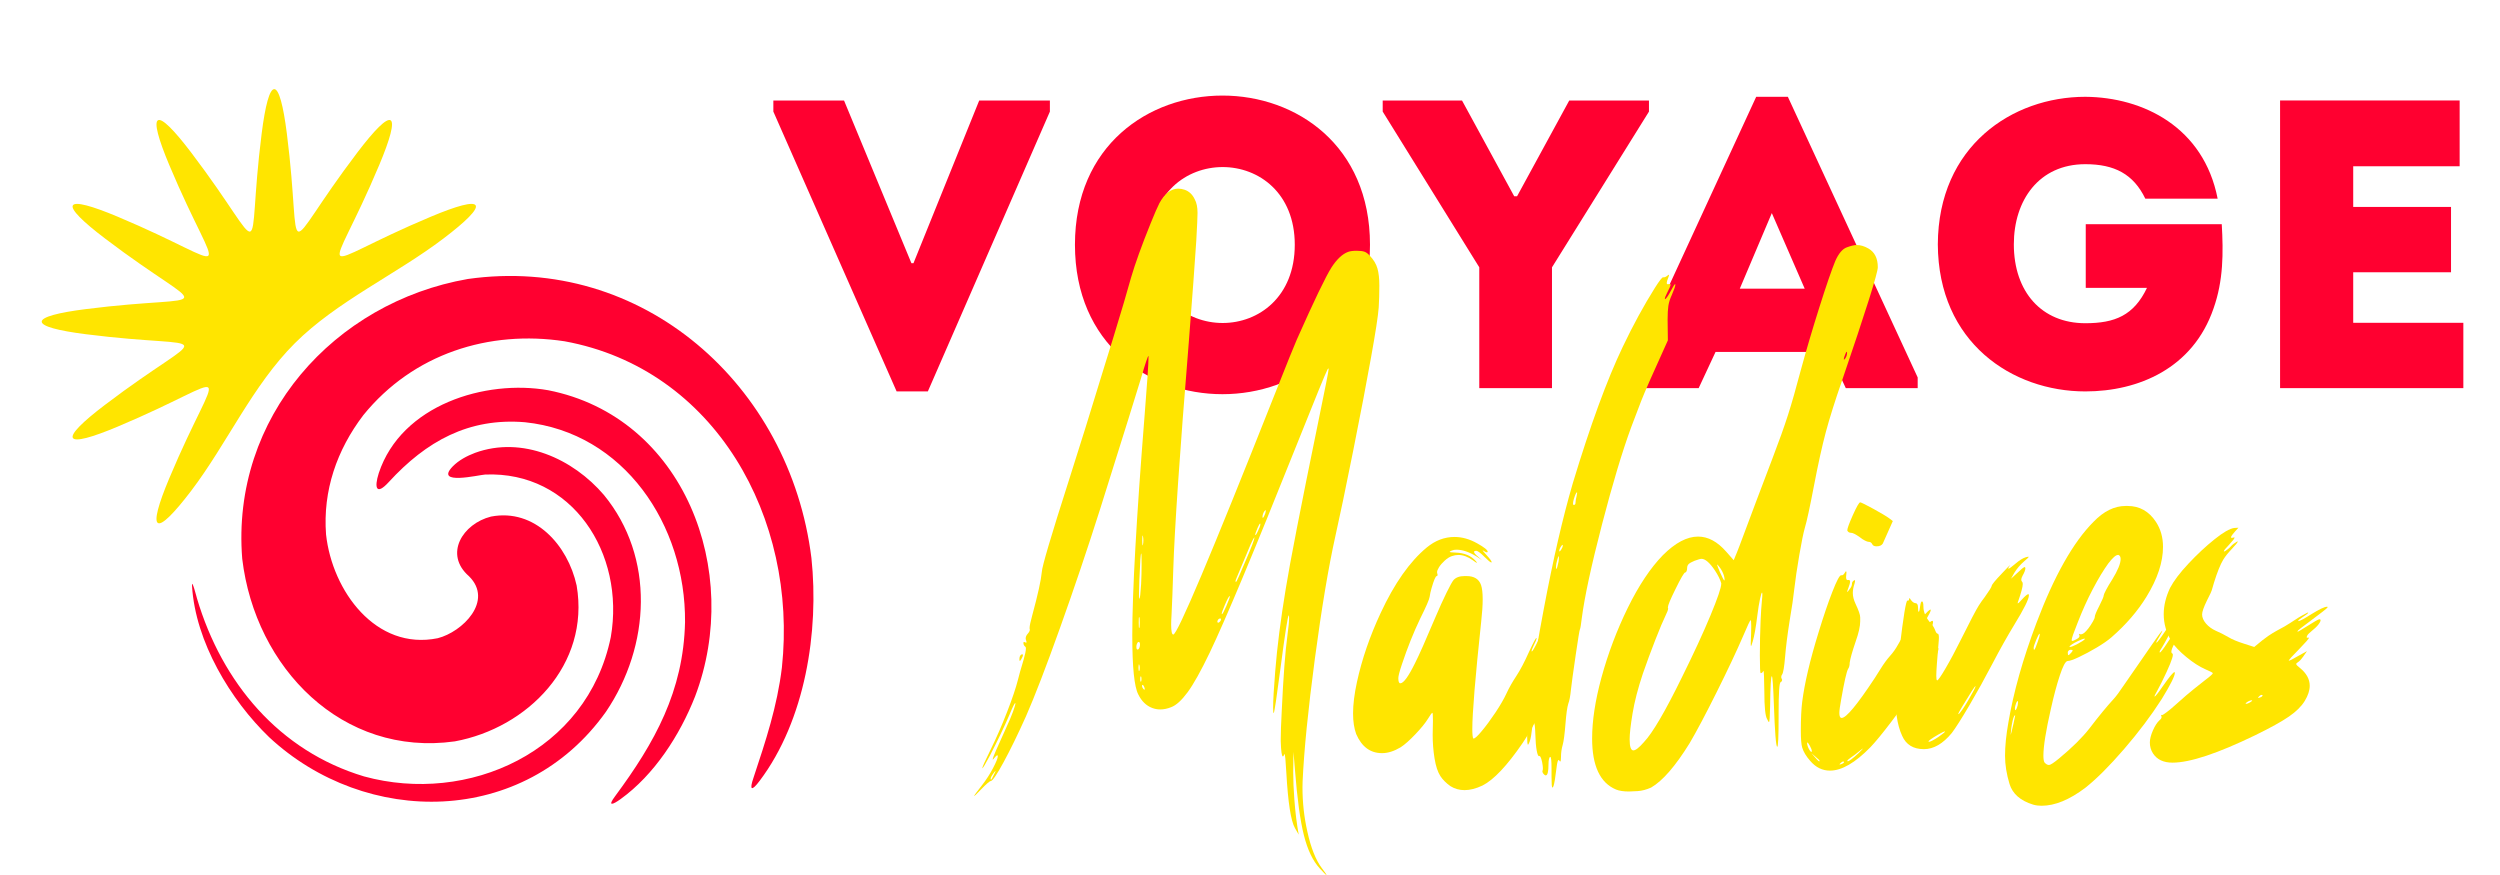 <?xml version="1.0" encoding="utf-8"?>
<!-- Generator: Adobe Illustrator 16.0.0, SVG Export Plug-In . SVG Version: 6.00 Build 0)  -->
<!DOCTYPE svg PUBLIC "-//W3C//DTD SVG 1.1//EN" "http://www.w3.org/Graphics/SVG/1.1/DTD/svg11.dtd">
<svg version="1.1" id="Calque_1" xmlns="http://www.w3.org/2000/svg" xmlns:xlink="http://www.w3.org/1999/xlink" x="0px" y="0px"
	 width="200px" height="70px" viewBox="0 0 200 70" enable-background="new 0 0 200 70" xml:space="preserve">
<g>
	<path fill="#FF0030" d="M72.913,21.056h0.165L78.337,8.04h5.654v0.888l-9.763,22.386H71.73L61.868,8.927V8.04h5.654L72.913,21.056z
		"/>
	<path fill="#FF0030" d="M85.996,19.578c0-15.91,23.603-15.91,23.603,0C109.599,35.521,85.996,35.521,85.996,19.578z
		 M103.582,19.578c0-8.284-11.538-8.284-11.538,0C92.044,27.927,103.582,27.927,103.582,19.578z"/>
	<path fill="#FF0030" d="M124.159,31.05h-5.817v-9.665l-7.726-12.458V8.04h6.345l4.174,7.66h0.231l4.174-7.66h6.377v0.888
		l-7.758,12.458V31.05z"/>
	<path fill="#FF0030" d="M146.316,28.157h-9.073l-1.349,2.893h-5.752v-0.855l10.354-22.452h2.532l10.387,22.452v0.855h-5.752
		L146.316,28.157z M141.746,17.046l-2.563,6.049h5.194L141.746,17.046z"/>
	<path fill="#FF0030" d="M166.826,7.744c4.636,0.033,9.469,2.433,10.586,8.152h-5.785c-0.954-1.972-2.467-2.761-4.801-2.761
		c-3.715,0-5.719,2.893-5.719,6.411c0,3.813,2.235,6.312,5.719,6.312c2.367,0,3.88-0.625,4.932-2.828h-4.898v-5.095h10.881
		c0.132,2.3,0.132,4.503-0.657,6.738c-1.644,4.799-6.016,6.641-10.257,6.641c-5.852,0-11.768-3.911-11.801-11.768
		C155.059,11.688,160.975,7.744,166.826,7.744z"/>
	<path fill="#FF0030" d="M196.772,13.299c-3.42,0-5.128,0-8.515,0v3.254h7.825c0,1.743,0,3.485,0,5.227h-7.825
		c0,1.348,0,2.662,0,4.043c3.387,0,5.357,0,8.811,0c0,1.71,0,3.485,0,5.227c-5.391,0-9.336,0-14.662,0c0-7.692,0-15.384,0-23.011
		c5.326,0,8.976,0,14.366,0C196.772,9.749,196.772,11.524,196.772,13.299z"/>
</g>
<path fill-rule="evenodd" clip-rule="evenodd" fill="#FFE500" d="M12.638,41.843c-0.326-0.188,0.03-1.499,0.898-3.566
	c4.096-9.762,5.62-8.236-4.141-4.139c-2.067,0.868-3.378,1.222-3.566,0.896c-0.188-0.324,0.775-1.284,2.561-2.639
	c8.428-6.406,8.985-4.322-1.516-5.657c-2.225-0.282-3.537-0.63-3.537-1.006s1.313-0.724,3.537-1.005
	c10.501-1.334,9.943,0.75,1.516-5.656c-1.786-1.357-2.748-2.315-2.561-2.64c0.188-0.326,1.499,0.03,3.566,0.897
	c9.763,4.097,8.235,5.621,4.141-4.14c-0.868-2.068-1.223-3.379-0.897-3.567c0.325-0.188,1.282,0.776,2.639,2.561
	c6.406,8.428,4.323,8.986,5.657-1.515c0.282-2.225,0.63-3.537,1.006-3.537s0.723,1.312,1.005,3.537
	c1.334,10.502-0.749,9.942,5.656,1.515c1.357-1.786,2.315-2.748,2.64-2.561c0.325,0.189-0.03,1.499-0.898,3.567
	c-4.098,9.764-5.621,8.237,4.141,4.141c2.069-0.868,3.38-1.224,3.568-0.898c0.188,0.325-0.776,1.283-2.562,2.64
	c-3.792,2.883-8.543,5.032-11.91,8.393c-3.38,3.373-5.409,8.014-8.302,11.821C13.92,41.068,12.963,42.029,12.638,41.843z"/>
<path fill-rule="evenodd" clip-rule="evenodd" fill="#FF0030" d="M55.605,55.719c3.822-10.05-0.892-22.366-11.754-24.501
	c-5.001-0.883-11.741,1.158-13.55,6.634c-0.379,1.196-0.193,1.803,0.803,0.71c2.999-3.266,6.395-5.158,10.894-4.783
	c7.911,0.824,12.869,8.205,12.805,15.991c-0.123,5.519-2.423,9.64-5.59,13.919c-0.649,0.865-0.187,0.685,0.423,0.247
	C52.348,61.984,54.391,58.807,55.605,55.719L55.605,55.719z M45.17,27.303c-6.033-0.919-12.113,0.984-16.108,5.914
	c-2.118,2.788-3.242,6.033-2.978,9.542c0.495,4.51,3.979,9.306,8.935,8.298c1.981-0.504,4.488-2.988,2.504-4.955
	c-2.034-1.771-0.504-4.207,1.757-4.776c3.506-0.675,6.146,2.29,6.852,5.517c1.083,6.343-3.93,11.395-9.747,12.467
	c-8.992,1.26-15.965-5.862-17.007-14.609c-0.908-11.331,7.37-20.512,18.043-22.381c13.952-1.985,25.777,8.447,27.493,22.325
	c0.62,5.843-0.487,12.974-4.139,17.816c-0.663,0.889-0.839,0.75-0.49-0.258c0.975-2.939,1.891-5.696,2.267-8.799
	C63.829,41.472,57.233,29.512,45.17,27.303L45.17,27.303z M38.003,36.228c3.772-1.375,7.837,0.466,10.313,3.373
	c4.085,4.975,3.736,12.063,0.156,17.346c-6.55,9.209-19.215,9.231-26.95,2.018c-3.073-2.965-5.883-7.601-6.16-12.075
	c-0.044-0.718,0.38,0.924,0.394,0.975c2.007,6.765,6.589,12.216,13.371,14.249c8.305,2.277,17.848-1.952,19.737-11.149
	c1.161-6.707-3.093-13.289-10.053-13.002c-0.492,0.028-4.083,0.897-2.597-0.646C36.71,36.813,37.356,36.473,38.003,36.228z"/>
<g>
	<path fill="#FFE500" d="M106.106,70c-0.027,0-0.201-0.175-0.521-0.521c-0.552-0.599-0.978-1.485-1.273-2.659
		c-0.297-1.173-0.534-2.915-0.715-5.228l-0.119-1.44l-0.021,1.631c0,0.639,0.03,1.362,0.091,2.169
		c0.074,1.006,0.189,1.946,0.35,2.82l-0.3-0.521c-0.327-0.572-0.557-2.046-0.69-4.418c-0.054-1.007-0.103-1.509-0.148-1.509
		l-0.012,0.009c-0.039,0.12-0.079,0.181-0.119,0.181c-0.087,0-0.144-0.404-0.17-1.211v-0.149c0-0.493,0.026-1.25,0.08-2.271
		c0.127-2.739,0.28-4.769,0.46-6.088c0.086-0.62,0.129-1.075,0.129-1.369c0-0.127-0.01-0.191-0.028-0.191
		c-0.074,0-0.298,1.435-0.671,4.3c-0.293,2.239-0.47,3.413-0.53,3.519c-0.033,0-0.05-0.139-0.05-0.419c0-0.6,0.058-1.583,0.17-2.949
		c0.153-1.927,0.434-4.12,0.84-6.579c0.334-2.079,1.197-6.512,2.59-13.296l0.641-3.16c0.119-0.6,0.186-0.966,0.198-1.1
		c0-0.053-0.002-0.079-0.009-0.079c-0.02,0-0.048,0.029-0.08,0.09c-0.127,0.22-0.99,2.332-2.59,6.338
		c-3.279,8.211-5.555,13.646-6.828,16.307c-0.707,1.473-1.298,2.532-1.776,3.179c-0.476,0.646-0.914,1.042-1.314,1.189
		c-0.3,0.12-0.589,0.181-0.869,0.181c-0.22,0-0.437-0.04-0.65-0.12c-0.473-0.18-0.843-0.541-1.109-1.08
		c-0.32-0.606-0.48-2.18-0.48-4.72c0-3.498,0.33-9.383,0.99-17.655c0.207-2.58,0.31-4.122,0.31-4.629v-0.08
		c-0.054,0-0.253,0.594-0.6,1.78c-0.273,0.913-1.362,4.402-3.27,10.467c-1.032,3.246-2.104,6.42-3.214,9.521
		c-1.109,3.104-2.017,5.462-2.724,7.074c-0.653,1.453-1.25,2.677-1.79,3.668c-0.54,0.993-0.88,1.493-1.02,1.501
		c-0.086,0-0.353,0.229-0.8,0.69c-0.32,0.339-0.497,0.509-0.53,0.509v-0.01c0-0.04,0.21-0.327,0.63-0.86
		c0.333-0.426,0.626-0.881,0.88-1.364c0.252-0.482,0.379-0.798,0.379-0.944c0-0.054-0.013-0.08-0.04-0.08
		c-0.046,0-0.13,0.076-0.25,0.229c-0.054,0.073-0.087,0.11-0.1,0.11c-0.014,0-0.021-0.01-0.021-0.029c0-0.101,0.363-0.944,1.09-2.53
		c0.233-0.5,0.413-0.925,0.54-1.274c0.126-0.351,0.19-0.565,0.19-0.645l-0.01-0.04c-0.053,0-0.207,0.306-0.459,0.919
		c-0.433,1.007-0.96,2.106-1.58,3.3c-0.354,0.667-0.553,0.999-0.601,0.999v-0.01c0-0.086,0.227-0.59,0.68-1.509
		c0.454-0.921,0.889-1.917,1.305-2.989c0.417-1.074,0.705-1.927,0.865-2.56c0.086-0.36,0.233-0.88,0.44-1.561
		c0.133-0.46,0.2-0.775,0.2-0.95c0-0.066-0.01-0.109-0.03-0.129c-0.114-0.086-0.169-0.189-0.169-0.311
		c0-0.06,0.016-0.089,0.05-0.089c0.02,0,0.046,0.01,0.08,0.029c0.034,0.021,0.061,0.03,0.081,0.03c0.026,0,0.04-0.017,0.04-0.05
		c0-0.027-0.012-0.07-0.035-0.13c-0.024-0.06-0.035-0.113-0.035-0.16c0-0.127,0.055-0.252,0.166-0.376
		c0.11-0.123,0.165-0.231,0.165-0.324c0-0.02-0.004-0.036-0.01-0.051c-0.006-0.012-0.01-0.035-0.01-0.068
		c0-0.175,0.073-0.523,0.22-1.05c0.447-1.646,0.7-2.797,0.76-3.449c0.013-0.421,0.736-2.867,2.169-7.339
		c0.8-2.52,1.247-3.936,1.34-4.249l1.509-4.899c0.434-1.373,0.946-3.052,1.54-5.038l0.58-2.02c0.327-1.12,0.85-2.569,1.57-4.349
		c0.307-0.759,0.54-1.296,0.7-1.61c0.426-0.773,0.93-1.159,1.51-1.159c0.167,0,0.337,0.03,0.51,0.089
		c0.359,0.127,0.629,0.384,0.809,0.77c0.147,0.267,0.22,0.627,0.22,1.08c0,0.321-0.034,1.063-0.1,2.229
		c-0.113,1.753-0.313,4.466-0.6,8.138c-0.726,8.898-1.14,14.943-1.24,18.136c-0.047,1.526-0.093,2.749-0.14,3.67
		c-0.02,0.294-0.03,0.542-0.03,0.748c0,0.541,0.057,0.812,0.17,0.812c0.333,0,3.006-6.326,8.018-18.976
		c1.079-2.719,1.699-4.255,1.859-4.609c1.394-3.139,2.323-5.072,2.789-5.799c0.427-0.652,0.866-1.063,1.32-1.229
		c0.166-0.06,0.389-0.09,0.669-0.09s0.492,0.025,0.636,0.076c0.144,0.05,0.285,0.155,0.424,0.314c0.308,0.32,0.513,0.66,0.616,1.02
		c0.104,0.359,0.154,0.82,0.154,1.379c0,0.64-0.018,1.224-0.051,1.75c-0.046,0.647-0.251,1.986-0.618,4.019
		c-0.334,1.887-0.808,4.36-1.42,7.423c-0.613,3.063-1.09,5.349-1.43,6.854c-0.554,2.494-1.1,5.764-1.641,9.813
		c-0.538,4.049-0.866,7.315-0.979,9.803l-0.01,0.489c0,1.199,0.13,2.373,0.388,3.52c0.287,1.306,0.674,2.283,1.161,2.929
		c0.247,0.328,0.37,0.507,0.37,0.54L106.106,70z M79.283,62.371c0.033,0,0.113-0.14,0.24-0.42c0.079-0.147,0.12-0.233,0.12-0.26
		l-0.01-0.011c-0.014,0-0.066,0.063-0.16,0.189c-0.147,0.194-0.22,0.335-0.22,0.422C79.252,62.345,79.262,62.371,79.283,62.371z
		 M81.592,52.873c-0.026,0-0.04-0.043-0.04-0.129c0-0.094,0.013-0.174,0.04-0.239c0.046-0.108,0.113-0.161,0.2-0.161
		c0.026,0,0.041,0.02,0.041,0.061c0,0.072-0.044,0.183-0.13,0.33C81.648,52.828,81.612,52.873,81.592,52.873z M91.01,51.964
		c0.06,0,0.109-0.057,0.15-0.17c0.026-0.073,0.041-0.149,0.041-0.229c0-0.14-0.037-0.21-0.111-0.21c-0.053,0-0.1,0.053-0.14,0.159
		c-0.026,0.073-0.04,0.149-0.04,0.23C90.91,51.891,90.943,51.964,91.01,51.964z M91.119,53.674c0.041,0,0.061-0.076,0.061-0.231
		c0-0.086-0.01-0.166-0.03-0.238c-0.013-0.041-0.023-0.061-0.03-0.061c-0.02,0-0.033,0.079-0.04,0.24
		C91.08,53.576,91.093,53.674,91.119,53.674z M91.129,50.244c0.034,0,0.05-0.136,0.05-0.41c0-0.313-0.017-0.47-0.05-0.47
		c-0.02,0-0.03,0.14-0.03,0.42C91.1,50.091,91.11,50.244,91.129,50.244z M91.149,47.894c0.047,0,0.094-0.386,0.14-1.157
		c0.026-0.534,0.04-1.062,0.04-1.581c0-0.586-0.01-0.88-0.03-0.88c-0.047,0-0.097,0.711-0.15,2.129
		c-0.02,0.501-0.03,0.875-0.03,1.121C91.119,47.772,91.129,47.894,91.149,47.894z M91.26,54.532c0.04,0,0.06-0.068,0.06-0.21
		c0-0.139-0.02-0.21-0.06-0.21c-0.027,0-0.04,0.071-0.04,0.21C91.22,54.464,91.232,54.532,91.26,54.532z M91.56,55.174
		c0.013-0.007,0.02-0.024,0.02-0.051c0-0.033-0.013-0.084-0.04-0.155c-0.027-0.07-0.051-0.116-0.075-0.14
		c-0.023-0.024-0.045-0.035-0.064-0.035c-0.027,0-0.041,0.027-0.041,0.08c0,0.048,0.017,0.101,0.05,0.159
		c0.06,0.094,0.106,0.142,0.14,0.142H91.56z M91.419,43.637c0.007,0,0.014-0.028,0.02-0.081c0.02-0.094,0.03-0.199,0.03-0.32
		c0-0.119-0.01-0.226-0.03-0.319c-0.006-0.054-0.013-0.08-0.02-0.08c-0.026,0-0.04,0.134-0.04,0.399
		C91.379,43.503,91.393,43.637,91.419,43.637z M97.458,49.814c0.02,0,0.046-0.011,0.08-0.035c0.033-0.023,0.065-0.057,0.095-0.1
		c0.031-0.043,0.045-0.085,0.045-0.126c0-0.053-0.023-0.079-0.069-0.079c-0.021,0-0.049,0.01-0.085,0.029
		c-0.037,0.021-0.068,0.054-0.095,0.101s-0.041,0.09-0.041,0.129C97.388,49.788,97.412,49.814,97.458,49.814z M97.749,49.135
		c0.053,0,0.172-0.219,0.36-0.656c0.186-0.435,0.28-0.694,0.28-0.774c0-0.013-0.004-0.02-0.011-0.02c-0.06,0-0.189,0.237-0.39,0.71
		c-0.167,0.387-0.25,0.624-0.25,0.71C97.738,49.125,97.742,49.135,97.749,49.135z M98.888,46.546c0.04,0,0.302-0.584,0.789-1.75
		c0.454-1.054,0.68-1.649,0.68-1.791v-0.01c-0.054,0-0.227,0.354-0.52,1.061l-0.9,2.149c-0.066,0.153-0.1,0.253-0.1,0.3
		C98.838,46.531,98.854,46.546,98.888,46.546z M100.438,42.806c0.032,0,0.096-0.1,0.189-0.3c0.133-0.272,0.201-0.463,0.201-0.57
		c0-0.033-0.007-0.05-0.021-0.05c-0.033,0-0.097,0.107-0.19,0.32c-0.133,0.313-0.2,0.507-0.2,0.579
		C100.417,42.8,100.424,42.806,100.438,42.806z M101.027,41.426c0.026,0,0.061-0.043,0.1-0.13c0.08-0.146,0.127-0.293,0.141-0.44
		c0-0.025-0.007-0.039-0.021-0.039c-0.026,0-0.063,0.035-0.11,0.104c-0.047,0.07-0.082,0.146-0.104,0.226
		c-0.023,0.079-0.035,0.153-0.035,0.221C101.004,41.406,101.014,41.426,101.027,41.426z"/>
	<path fill="#FFE500" d="M117.163,63.21c-0.413,0-0.789-0.105-1.129-0.318c-0.347-0.247-0.614-0.514-0.801-0.8
		c-0.213-0.327-0.369-0.801-0.47-1.42c-0.1-0.619-0.149-1.246-0.149-1.88l0.021-1.131c0-0.411-0.015-0.624-0.041-0.639
		c-0.047,0-0.162,0.156-0.35,0.47c-0.22,0.354-0.559,0.77-1.016,1.25c-0.456,0.479-0.847,0.827-1.175,1.04
		c-0.525,0.313-1.022,0.47-1.488,0.47c-0.94,0-1.63-0.51-2.07-1.529c-0.166-0.454-0.25-1.004-0.25-1.65
		c0-0.72,0.104-1.557,0.311-2.509c0.394-1.814,1.025-3.656,1.899-5.529c1.1-2.365,2.329-4.113,3.689-5.239
		c0.68-0.56,1.419-0.839,2.22-0.839c0.6,0,1.202,0.17,1.808,0.509c0.562,0.313,0.842,0.538,0.842,0.671
		c0,0.032-0.021,0.049-0.062,0.049c-0.06,0-0.153-0.043-0.279-0.129l-0.049-0.029l-0.011,0.01c0,0.02,0.1,0.139,0.3,0.359
		c0.28,0.306,0.419,0.497,0.419,0.57c0,0.021-0.01,0.029-0.029,0.029c-0.066,0-0.244-0.143-0.53-0.431
		c-0.333-0.332-0.555-0.499-0.67-0.499c-0.119,0-0.18,0.031-0.18,0.09c0,0.074,0.104,0.197,0.31,0.371l0.33,0.289l-0.429-0.289
		c-0.588-0.367-1.127-0.551-1.619-0.551c-0.141,0-0.267,0.022-0.376,0.07c-0.11,0.047-0.165,0.079-0.165,0.1
		c0,0.033,0.156,0.053,0.47,0.061c0.713,0.026,1.253,0.253,1.619,0.68c0.062,0.066,0.091,0.109,0.091,0.129l-0.01,0.011
		c-0.027,0-0.13-0.066-0.311-0.2c-0.4-0.286-0.787-0.43-1.16-0.43c-0.173,0-0.351,0.031-0.534,0.096
		c-0.183,0.063-0.372,0.183-0.564,0.359c-0.193,0.176-0.344,0.35-0.451,0.52c-0.105,0.169-0.159,0.305-0.159,0.405l0.01,0.081
		c0.021,0.053,0.03,0.096,0.03,0.129c0,0.066-0.022,0.101-0.07,0.101c-0.086,0-0.223,0.318-0.409,0.959
		c-0.073,0.253-0.126,0.487-0.155,0.7c-0.03,0.213-0.282,0.793-0.755,1.739c-0.534,1.114-1.02,2.33-1.46,3.649
		c-0.193,0.574-0.29,0.945-0.29,1.119c0,0.273,0.054,0.41,0.161,0.41c0.252,0,0.643-0.533,1.17-1.601
		c0.318-0.625,0.863-1.85,1.629-3.668c0.32-0.754,0.618-1.411,0.895-1.975s0.465-0.901,0.564-1.016
		c0.193-0.213,0.483-0.318,0.87-0.318h0.17c0.606,0,0.992,0.238,1.16,0.719c0.086,0.255,0.13,0.633,0.13,1.14
		c0,0.48-0.04,1.076-0.12,1.789c-0.474,4.453-0.71,7.318-0.71,8.598c0,0.428,0.027,0.678,0.08,0.751h0.02
		c0.106,0,0.324-0.196,0.65-0.59c0.347-0.413,0.713-0.909,1.1-1.489c0.386-0.58,0.688-1.101,0.899-1.561
		c0.193-0.42,0.45-0.873,0.77-1.358c0.321-0.486,0.656-1.127,1.011-1.921c0.346-0.753,0.545-1.129,0.6-1.129l0.01,0.03
		c0,0.086-0.061,0.242-0.18,0.47c-0.147,0.306-0.22,0.49-0.22,0.55c0,0.019,0.007,0.029,0.02,0.029c0.053,0,0.203-0.249,0.45-0.749
		c0.119-0.247,0.226-0.497,0.319-0.751c0.261-0.639,0.471-1.071,0.63-1.299c0.066-0.094,0.109-0.139,0.131-0.139
		c0.02,0,0.029,0.015,0.029,0.048c0,0.12-0.17,0.685-0.51,1.69c-0.333,0.986-0.554,1.596-0.66,1.83
		c-0.053,0.086-0.08,0.16-0.08,0.22c0,0.019,0.01,0.03,0.029,0.03c0.055,0,0.278-0.421,0.67-1.26c0.328-0.707,0.533-1.06,0.622-1.06
		c0.053,0,0.078,0.076,0.078,0.229c0,0.254-0.078,0.599-0.239,1.039c-0.147,0.406-0.22,0.667-0.22,0.78c0,0.054,0.02,0.08,0.06,0.08
		c0.013,0,0.033-0.005,0.061-0.016c0.026-0.01,0.051-0.016,0.069-0.016c0.047,0,0.069,0.034,0.069,0.101
		c0,0.141-0.112,0.557-0.339,1.25c-0.353,1.065-0.63,1.789-0.831,2.17c-0.086,0.173-0.129,0.293-0.129,0.359
		c0,0.021,0.006,0.03,0.02,0.03l0.031-0.01c0.045-0.033,0.125-0.136,0.234-0.311c0.11-0.172,0.225-0.376,0.345-0.609
		c0.121-0.232,0.249-0.469,0.386-0.704c0.136-0.237,0.25-0.424,0.344-0.561c0.095-0.137,0.19-0.275,0.29-0.414l-0.09,0.43
		c-0.061,0.278-0.232,0.726-0.52,1.34c-0.287,0.612-0.613,1.255-0.979,1.923c-0.366,0.67-0.704,1.231-1.011,1.686
		c-1.238,1.807-2.306,2.936-3.199,3.389C118.083,63.088,117.604,63.21,117.163,63.21z"/>
	<path fill="#FFE500" d="M124.191,63.001c-0.047,0-0.069-0.3-0.069-0.898v-0.651c0-0.6-0.033-0.9-0.101-0.9
		c-0.04,0-0.074,0.056-0.1,0.166c-0.027,0.11-0.041,0.245-0.041,0.405c0,0.605-0.072,0.909-0.22,0.909
		c-0.039,0-0.086-0.026-0.14-0.08c-0.053-0.054-0.089-0.102-0.105-0.145s-0.025-0.075-0.025-0.096c0-0.02,0.004-0.036,0.012-0.051
		c0.02-0.038,0.029-0.105,0.029-0.199c0-0.106-0.02-0.27-0.061-0.489c-0.073-0.326-0.144-0.49-0.21-0.49l-0.039,0.01
		c-0.066,0-0.127-0.143-0.181-0.429c-0.061-0.32-0.098-0.771-0.114-1.351c-0.018-0.58-0.056-0.876-0.115-0.89
		c-0.061,0-0.12,0.24-0.18,0.719c-0.048,0.447-0.127,0.771-0.24,0.971c-0.021,0.041-0.038,0.061-0.05,0.061
		c-0.047,0-0.069-0.228-0.069-0.68c0-2.113,0.442-5.503,1.33-10.168c0.745-3.966,1.519-7.314,2.317-10.048
		c1.406-4.652,2.743-8.301,4.009-10.947c0.82-1.719,1.674-3.286,2.562-4.699c0.358-0.566,0.578-0.85,0.659-0.85l0.06,0.01
		c0.061,0,0.144-0.036,0.249-0.11c0.074-0.067,0.121-0.101,0.142-0.101c0.013,0,0.019,0.011,0.019,0.031
		c0,0.033-0.016,0.094-0.049,0.18c-0.088,0.214-0.131,0.36-0.131,0.44c0,0.073,0.03,0.11,0.09,0.11c0.021,0,0.043-0.003,0.071-0.01
		c0.025-0.007,0.053-0.01,0.079-0.01c0.047,0,0.069,0.02,0.069,0.06c0,0.074-0.093,0.29-0.279,0.65c-0.12,0.233-0.18,0.39-0.18,0.47
		c0,0.019,0.002,0.029,0.01,0.029c0.073,0,0.233-0.227,0.48-0.68c0.18-0.346,0.289-0.519,0.329-0.519c0.015,0,0.02,0.016,0.02,0.05
		c0,0.107-0.093,0.376-0.28,0.809c-0.146,0.313-0.238,0.607-0.278,0.88c-0.041,0.274-0.061,0.64-0.061,1.1l0.02,1.66
		c-1.146,2.519-1.855,4.132-2.13,4.838l-0.789,2.07c-0.72,1.953-1.505,4.563-2.354,7.833c-0.849,3.269-1.389,5.767-1.614,7.492
		c-0.061,0.513-0.107,0.806-0.146,0.875c-0.037,0.07-0.147,0.745-0.334,2.024c-0.214,1.46-0.344,2.406-0.39,2.839
		c-0.048,0.494-0.117,0.861-0.21,1.101c-0.089,0.287-0.161,0.811-0.221,1.57c-0.067,0.846-0.141,1.413-0.22,1.699
		c-0.094,0.326-0.141,0.652-0.141,0.979c0,0.248-0.02,0.371-0.06,0.371c-0.02,0-0.042-0.02-0.066-0.061
		c-0.022-0.04-0.044-0.061-0.063-0.061c-0.061,0-0.114,0.188-0.16,0.561c-0.053,0.44-0.101,0.778-0.139,1.016
		c-0.041,0.235-0.076,0.399-0.105,0.49C124.257,62.956,124.226,63.001,124.191,63.001z M124.501,45.515
		c0.048,0,0.106-0.189,0.181-0.569c0.02-0.12,0.029-0.22,0.029-0.3c0-0.101-0.007-0.149-0.02-0.149c-0.02,0-0.051,0.073-0.09,0.22
		c-0.08,0.253-0.12,0.471-0.12,0.65C124.481,45.466,124.488,45.515,124.501,45.515z M124.761,44.115c0.021,0,0.061-0.039,0.12-0.119
		c0.093-0.14,0.141-0.261,0.141-0.359c0-0.034-0.007-0.051-0.02-0.051c-0.021,0-0.062,0.044-0.121,0.13
		c-0.094,0.141-0.14,0.26-0.14,0.36C124.741,44.103,124.749,44.115,124.761,44.115z M125.901,40.396c0.094,0,0.14-0.061,0.14-0.18
		c0-0.121,0.03-0.3,0.091-0.541c0.025-0.119,0.04-0.2,0.04-0.239c0-0.033-0.005-0.049-0.011-0.049c-0.061,0-0.146,0.185-0.26,0.559
		c-0.04,0.146-0.06,0.261-0.06,0.34C125.842,40.36,125.861,40.396,125.901,40.396z"/>
	<path fill="#FFE500" d="M130.319,63.32c-0.434,0-0.78-0.053-1.038-0.158c-1.274-0.533-1.911-1.894-1.911-4.08
		c0-1.421,0.247-3.039,0.741-4.859c0.533-1.945,1.237-3.812,2.113-5.598c0.878-1.787,1.812-3.19,2.805-4.209
		c0.994-0.994,1.932-1.489,2.819-1.489c0.794,0,1.542,0.401,2.25,1.209l0.599,0.68c0.187-0.44,0.342-0.819,0.461-1.141
		c0.966-2.592,1.84-4.908,2.619-6.948c0.54-1.412,0.958-2.58,1.254-3.503c0.298-0.924,0.655-2.178,1.075-3.764
		c0.413-1.513,0.896-3.145,1.449-4.894c0.554-1.749,0.977-2.981,1.271-3.694c0.266-0.594,0.569-0.953,0.91-1.08
		c0.339-0.126,0.605-0.19,0.8-0.19c0.306,0,0.619,0.093,0.939,0.28c0.499,0.287,0.749,0.786,0.749,1.499
		c0,0.46-0.953,3.479-2.858,9.059c-0.566,1.626-0.999,3.003-1.301,4.128c-0.3,1.126-0.616,2.559-0.949,4.298
		c-0.333,1.74-0.574,2.85-0.721,3.33c-0.119,0.414-0.269,1.144-0.448,2.189c-0.181,1.047-0.317,1.973-0.41,2.779
		c-0.06,0.586-0.184,1.427-0.37,2.52c-0.175,1.105-0.294,2.061-0.36,2.864s-0.146,1.274-0.239,1.415
		c-0.047,0.053-0.07,0.12-0.07,0.199c0,0.047,0.011,0.09,0.034,0.131c0.024,0.038,0.036,0.072,0.036,0.1
		c0,0.072-0.037,0.133-0.11,0.18c-0.113,0-0.17,0.847-0.17,2.54v0.29c0,1.56-0.037,2.339-0.109,2.339
		c-0.101,0-0.19-1.146-0.271-3.439c-0.053-1.473-0.108-2.209-0.161-2.209c-0.072,0-0.119,0.81-0.139,2.43
		c-0.014,0.827-0.043,1.238-0.091,1.238c-0.026,0-0.074-0.072-0.14-0.22c-0.154-0.232-0.23-0.976-0.23-2.229
		c-0.013-1.092-0.036-1.639-0.07-1.639h-0.01c-0.059,0.12-0.129,0.18-0.21,0.18c-0.046,0-0.069-0.47-0.069-1.41
		c0-0.919,0.021-1.853,0.06-2.8c0.027-0.625,0.061-1.143,0.101-1.55c0.027-0.245,0.04-0.425,0.04-0.539
		c0-0.101-0.011-0.149-0.03-0.149c-0.033,0.006-0.086,0.179-0.159,0.515s-0.145,0.771-0.211,1.304
		c-0.12,0.967-0.243,1.66-0.369,2.08c-0.074,0.254-0.12,0.38-0.141,0.38c-0.013,0-0.02-0.066-0.02-0.2
		c0-0.16,0.01-0.419,0.029-0.779l0.011-0.601c0-0.326-0.017-0.489-0.05-0.489c-0.041,0-0.243,0.43-0.609,1.29
		c-0.514,1.192-1.216,2.681-2.105,4.464s-1.611,3.145-2.164,4.084c-1.133,1.832-2.159,3.017-3.08,3.549
		c-0.366,0.166-0.725,0.262-1.079,0.285C130.656,63.31,130.427,63.32,130.319,63.32z M130.67,60.032c0.18,0,0.462-0.223,0.85-0.67
		c0.68-0.713,1.687-2.43,3.019-5.149c0.954-1.926,1.719-3.582,2.295-4.969c0.576-1.386,0.865-2.232,0.865-2.539v-0.05
		c-0.087-0.3-0.255-0.637-0.5-1.011c-0.42-0.625-0.78-0.938-1.079-0.938c-0.088,0-0.273,0.053-0.561,0.159
		c-0.227,0.094-0.381,0.18-0.465,0.26c-0.083,0.081-0.125,0.19-0.125,0.329c0,0.094-0.015,0.175-0.045,0.241
		c-0.03,0.067-0.065,0.101-0.105,0.101c-0.087,0-0.353,0.455-0.8,1.369c-0.393,0.793-0.59,1.27-0.59,1.43
		c0,0.02,0.004,0.033,0.011,0.04c0.006,0.006,0.01,0.022,0.01,0.05c0,0.1-0.067,0.283-0.2,0.549
		c-0.193,0.395-0.467,1.042-0.82,1.945c-0.352,0.903-0.687,1.804-0.999,2.704c-0.394,1.181-0.669,2.242-0.825,3.185
		c-0.157,0.944-0.234,1.635-0.234,2.074C130.37,59.734,130.47,60.032,130.67,60.032z M137.947,46.435
		c0.014,0,0.021-0.017,0.021-0.05c0-0.193-0.063-0.417-0.189-0.67c-0.066-0.134-0.141-0.249-0.221-0.349
		c-0.1-0.134-0.159-0.201-0.179-0.201c-0.008,0-0.012,0.004-0.012,0.011c0.008,0.054,0.081,0.245,0.221,0.58
		C137.788,46.208,137.908,46.435,137.947,46.435z M147.524,28.769c0.021,0,0.056-0.034,0.101-0.1c0.047-0.066,0.082-0.14,0.105-0.22
		c0.022-0.081,0.035-0.154,0.035-0.22c0-0.06-0.01-0.089-0.029-0.089c-0.021,0-0.055,0.056-0.102,0.169
		c-0.086,0.207-0.129,0.347-0.129,0.42C147.506,28.756,147.512,28.769,147.524,28.769z"/>
	<path fill="#FFE500" d="M146.396,61.65c-0.606,0-1.134-0.258-1.579-0.779c-0.328-0.373-0.541-0.729-0.642-1.069
		c-0.071-0.232-0.109-0.687-0.109-1.36c0-0.952,0.038-1.715,0.109-2.289c0.188-1.486,0.624-3.342,1.312-5.568
		c0.386-1.267,0.753-2.345,1.1-3.234s0.582-1.335,0.708-1.335l0.051,0.011c0.073,0,0.15-0.063,0.229-0.19
		c0.048-0.087,0.081-0.13,0.101-0.13c0.026,0,0.041,0.033,0.041,0.101l-0.031,0.35c0,0.167,0.041,0.249,0.119,0.249l0.091-0.01
		c0.074,0,0.11,0.048,0.11,0.14c0,0.094-0.046,0.265-0.14,0.511c-0.062,0.153-0.091,0.25-0.091,0.29c0,0.014,0.004,0.021,0.01,0.021
		c0.02,0,0.07-0.061,0.151-0.181c0.146-0.173,0.22-0.324,0.22-0.455c0-0.13,0.053-0.225,0.16-0.285c0.025-0.02,0.045-0.03,0.06-0.03
		c0.021,0,0.03,0.021,0.03,0.062c0,0.046-0.014,0.115-0.04,0.209c-0.093,0.281-0.141,0.533-0.141,0.76
		c0,0.268,0.073,0.558,0.22,0.871c0.247,0.519,0.371,0.88,0.371,1.079v0.319c0,0.394-0.12,0.93-0.361,1.609
		c-0.28,0.82-0.439,1.387-0.479,1.7c0,0.214-0.044,0.381-0.13,0.5c-0.119,0.214-0.304,1.022-0.551,2.429
		c-0.099,0.547-0.148,0.91-0.148,1.09c0,0.268,0.063,0.399,0.189,0.399c0.36,0,1.236-1.055,2.631-3.168l0.488-0.771
		c0.254-0.407,0.497-0.739,0.729-1c0.261-0.287,0.481-0.601,0.666-0.939c0.183-0.341,0.462-0.75,0.833-1.23
		c0.461-0.586,0.711-0.88,0.751-0.88v0.01c0,0.028-0.029,0.104-0.091,0.231c-0.013,0.034-0.02,0.06-0.02,0.08
		c0,0.013,0.005,0.02,0.01,0.02c0.048,0,0.21-0.153,0.49-0.46c0.341-0.373,0.543-0.561,0.609-0.561c0.021,0,0.031,0.01,0.031,0.031
		c0,0.093-0.136,0.369-0.406,0.83c-0.269,0.46-0.404,0.729-0.404,0.809c0,0.014,0.008,0.021,0.021,0.021
		c0.046,0,0.197-0.142,0.45-0.421c0.226-0.246,0.379-0.37,0.46-0.37c0.038,0,0.059,0.034,0.059,0.101
		c0,0.106-0.054,0.301-0.159,0.578c-0.053,0.127-0.079,0.231-0.079,0.312c0,0.093,0.034,0.158,0.104,0.195
		c0.069,0.035,0.104,0.107,0.104,0.215c-0.006,0.187-0.104,0.515-0.29,0.989c-0.06,0.147-0.11,0.24-0.149,0.279
		c-0.073,0.088-0.11,0.184-0.11,0.291c0,0.013,0.007,0.02,0.021,0.02c0.066,0,0.226-0.146,0.479-0.439
		c0.22-0.261,0.369-0.39,0.449-0.39c0.041,0.006,0.062,0.04,0.062,0.1c0,0.146-0.118,0.444-0.352,0.896
		c-0.232,0.449-0.681,1.146-1.343,2.094c-0.665,0.945-1.354,1.889-2.071,2.829c-0.715,0.94-1.274,1.62-1.674,2.039
		C148.416,61.026,147.336,61.65,146.396,61.65z M144.906,60.151c0.026,0,0.04-0.02,0.04-0.061c0-0.092-0.053-0.235-0.159-0.43
		c-0.094-0.173-0.16-0.259-0.199-0.259c-0.015,0-0.021,0.013-0.021,0.04c0,0.092,0.023,0.197,0.069,0.315
		c0.048,0.115,0.098,0.211,0.151,0.284C144.84,60.115,144.88,60.151,144.906,60.151z M145.536,60.912c0.02,0,0.03-0.018,0.03-0.051
		s-0.106-0.139-0.32-0.319l-0.33-0.28C145.283,60.694,145.489,60.912,145.536,60.912z M147.186,61.162
		c0.028,0,0.076-0.016,0.15-0.046c0.073-0.029,0.124-0.059,0.15-0.085s0.04-0.046,0.04-0.06c0-0.034-0.023-0.05-0.07-0.05
		c-0.053,0-0.12,0.04-0.199,0.119c-0.061,0.054-0.091,0.091-0.091,0.11C147.166,61.158,147.173,61.162,147.186,61.162z
		 M150.125,43.706c-0.173,0-0.287-0.054-0.34-0.16c-0.06-0.134-0.16-0.2-0.299-0.2c-0.061,0-0.157-0.032-0.29-0.1
		c-0.134-0.066-0.267-0.152-0.399-0.261c-0.335-0.238-0.571-0.36-0.711-0.36s-0.24-0.06-0.301-0.179v-0.03
		c0-0.14,0.144-0.533,0.431-1.181c0.313-0.699,0.514-1.049,0.601-1.049c0.033,0,0.152,0.053,0.359,0.155
		c0.207,0.104,0.443,0.229,0.71,0.375s0.515,0.288,0.744,0.424c0.23,0.137,0.396,0.242,0.494,0.315
		c0.101,0.073,0.2,0.15,0.302,0.229l-0.802,1.8C150.532,43.632,150.366,43.706,150.125,43.706z M147.816,60.902
		c0.112,0,0.402-0.218,0.868-0.65c0.233-0.228,0.352-0.351,0.352-0.371c-0.015,0-0.067,0.038-0.161,0.11
		c-0.313,0.261-0.602,0.48-0.869,0.66c-0.146,0.101-0.221,0.177-0.221,0.229C147.785,60.895,147.795,60.902,147.816,60.902z"/>
	<path fill="#FFE500" d="M153.915,59.932c-0.847,0-1.428-0.354-1.74-1.06c-0.206-0.44-0.352-0.96-0.435-1.56
		c-0.084-0.6-0.126-1.13-0.126-1.589c0-0.621,0.122-1.925,0.36-3.909c0.3-2.514,0.506-3.77,0.62-3.77l0.05,0.01
		c0.014,0,0.029-0.009,0.05-0.025s0.03-0.051,0.03-0.099c0-0.051,0.01-0.075,0.03-0.075c0.025,0,0.066,0.046,0.119,0.139
		c0.12,0.168,0.246,0.254,0.375,0.261c0.131,0.007,0.195,0.129,0.195,0.37c0,0.214,0.016,0.319,0.051,0.319
		c0.046,0,0.086-0.153,0.119-0.46c0.033-0.246,0.081-0.37,0.14-0.37c0.08,0,0.12,0.141,0.12,0.421c0,0.452,0.203,0.903,0.61,1.349
		c0.146,0.16,0.254,0.335,0.324,0.525c0.071,0.19,0.139,0.285,0.205,0.285s0.1,0.109,0.1,0.329l-0.01,0.211
		c-0.133,1.533-0.2,2.476-0.2,2.83c0,0.245,0.024,0.368,0.071,0.368c0.072,0,0.303-0.331,0.689-0.994
		c0.387-0.662,0.786-1.412,1.199-2.244c0.74-1.486,1.22-2.403,1.44-2.75c0.153-0.239,0.313-0.467,0.479-0.68
		c0.359-0.5,0.546-0.802,0.559-0.904c0.015-0.104,0.291-0.438,0.832-1.004c0.404-0.436,0.619-0.65,0.639-0.65l-0.02,0.039
		c-0.088,0.121-0.131,0.197-0.131,0.23c0,0.014,0.007,0.02,0.021,0.02c0.061,0,0.247-0.136,0.561-0.404
		c0.313-0.27,0.593-0.442,0.839-0.517c0.087-0.025,0.146-0.038,0.18-0.038c0.02,0,0.031,0.006,0.031,0.019
		c0,0.034-0.122,0.151-0.36,0.352c-0.308,0.266-0.566,0.569-0.78,0.909l-0.271,0.48c0.508-0.468,0.801-0.733,0.88-0.801
		c0.113-0.086,0.181-0.129,0.2-0.129c0.047,0,0.07,0.029,0.07,0.088c0,0.142-0.076,0.345-0.229,0.611
		c-0.067,0.126-0.1,0.23-0.1,0.31c0,0.067,0.02,0.119,0.059,0.154c0.041,0.038,0.061,0.103,0.061,0.195
		c0,0.221-0.13,0.703-0.39,1.449l-0.02,0.071c0,0.013,0.007,0.02,0.02,0.02c0.04,0,0.149-0.103,0.329-0.311
		c0.254-0.28,0.424-0.419,0.51-0.419c0.028,0,0.041,0.033,0.041,0.101c0,0.293-0.39,1.075-1.17,2.349
		c-0.56,0.92-1.144,1.959-1.75,3.119s-1.222,2.27-1.844,3.329c-0.624,1.06-1.092,1.797-1.404,2.209
		C155.432,59.502,154.688,59.932,153.915,59.932z M154.314,59.343c0.113,0,0.363-0.127,0.75-0.38c0.359-0.255,0.539-0.4,0.539-0.44
		c0-0.007-0.003-0.01-0.01-0.01c-0.061,0-0.229,0.079-0.51,0.24c-0.532,0.306-0.8,0.496-0.8,0.568
		C154.284,59.335,154.295,59.343,154.314,59.343z M156.673,57.133c0.04,0,0.147-0.124,0.32-0.371
		c0.141-0.205,0.294-0.448,0.46-0.729c0.394-0.674,0.59-1.05,0.59-1.13l-0.01-0.01c-0.047,0-0.399,0.546-1.06,1.64
		c-0.207,0.339-0.311,0.536-0.311,0.59C156.663,57.128,156.668,57.133,156.673,57.133z"/>
	<path fill="#FFE500" d="M163.321,64.461c-0.238,0-0.462-0.03-0.67-0.091c-1.019-0.313-1.647-0.864-1.889-1.654
		c-0.239-0.789-0.359-1.541-0.359-2.254c0-0.773,0.089-1.663,0.269-2.669c0.408-2.414,1.155-5.063,2.24-7.948
		c1.421-3.766,2.942-6.466,4.569-8.1c0.813-0.845,1.669-1.268,2.569-1.268h0.159c0.953,0,1.71,0.425,2.27,1.279
		c0.373,0.572,0.562,1.236,0.562,1.989c0,1.226-0.44,2.555-1.32,3.989c-0.7,1.146-1.633,2.229-2.8,3.248
		c-0.293,0.254-0.687,0.527-1.179,0.82c-0.494,0.293-0.966,0.546-1.416,0.759c-0.45,0.215-0.758,0.32-0.924,0.32
		c-0.168,0.026-0.374,0.416-0.62,1.165c-0.248,0.75-0.482,1.635-0.71,2.655c-0.399,1.752-0.6,3.003-0.6,3.749
		c0,0.272,0.03,0.457,0.09,0.55c0.12,0.133,0.239,0.2,0.359,0.2c0.112,0,0.38-0.174,0.801-0.521
		c1.046-0.866,1.855-1.666,2.428-2.398c0.754-0.988,1.401-1.774,1.939-2.36c0.201-0.213,0.484-0.597,0.852-1.15
		c0.272-0.406,0.769-1.122,1.488-2.148l0.641-0.931c0.566-0.826,0.872-1.238,0.92-1.238c0,0.032-0.07,0.172-0.21,0.419
		c-0.187,0.306-0.28,0.483-0.28,0.53l0.01,0.01c0.066,0,0.316-0.327,0.75-0.98c0.547-0.833,0.847-1.256,0.9-1.27
		c0.053-0.013,0.084-0.02,0.089-0.02c0.021,0,0.03,0.013,0.03,0.041c0,0.166-0.363,0.905-1.09,2.219
		c-0.173,0.307-0.282,0.488-0.329,0.55c-0.061,0.094-0.09,0.159-0.09,0.199c0,0.033,0.01,0.051,0.029,0.051s0.086-0.071,0.2-0.216
		c0.113-0.143,0.246-0.335,0.399-0.574c0.154-0.239,0.3-0.457,0.44-0.649c0.139-0.194,0.235-0.31,0.284-0.351
		c0.05-0.04,0.089-0.06,0.115-0.06c0.04,0,0.061,0.036,0.061,0.11c0,0.206-0.123,0.563-0.369,1.069
		c-0.147,0.28-0.22,0.482-0.22,0.609c0,0.067,0.02,0.109,0.059,0.125c0.04,0.018,0.061,0.056,0.061,0.114
		c0,0.254-0.294,0.979-0.88,2.17c-0.16,0.32-0.28,0.55-0.36,0.69c-0.153,0.267-0.229,0.424-0.229,0.469
		c0,0.008,0.003,0.012,0.01,0.012c0.059,0,0.279-0.277,0.66-0.83c0.52-0.747,0.829-1.12,0.93-1.12c0.019,0,0.028,0.021,0.028,0.06
		c0,0.254-0.349,0.949-1.048,2.09c-0.835,1.306-1.835,2.637-3.005,3.994c-1.17,1.356-2.204,2.391-3.104,3.104
		C165.565,63.98,164.396,64.461,163.321,64.461z M160.854,58.792c0.013,0,0.089-0.306,0.229-0.919
		c0.08-0.341,0.123-0.547,0.131-0.621c0-0.02-0.008-0.03-0.02-0.03c-0.014,0-0.04,0.033-0.075,0.097
		c-0.037,0.063-0.075,0.182-0.114,0.359c-0.041,0.177-0.074,0.368-0.101,0.574c-0.033,0.273-0.05,0.443-0.05,0.511V58.792z
		 M161.233,56.813c0.026,0,0.063-0.054,0.109-0.16c0.067-0.166,0.1-0.32,0.1-0.46c0-0.066-0.01-0.103-0.029-0.109
		c-0.033,0-0.074,0.053-0.119,0.16c-0.067,0.167-0.101,0.319-0.101,0.46C161.193,56.77,161.205,56.806,161.233,56.813z
		 M162.732,51.983c0.046,0,0.144-0.216,0.29-0.649c0.106-0.293,0.16-0.497,0.16-0.61c0-0.02-0.004-0.029-0.01-0.029
		c-0.047,0-0.139,0.165-0.275,0.494c-0.137,0.33-0.205,0.546-0.205,0.646S162.707,51.983,162.732,51.983z M165.481,52.414
		c0.014,0,0.042-0.021,0.085-0.061s0.095-0.096,0.156-0.165c0.059-0.069,0.089-0.118,0.089-0.145c0-0.041-0.054-0.061-0.16-0.061
		c-0.06,0-0.113,0.022-0.16,0.065c-0.046,0.043-0.069,0.095-0.069,0.155C165.422,52.344,165.441,52.414,165.481,52.414z
		 M165.602,51.754c0.093,0,0.27-0.066,0.53-0.2c0.359-0.187,0.579-0.331,0.66-0.43v-0.021c0-0.007-0.008-0.01-0.02-0.01
		c-0.095,0-0.278,0.066-0.552,0.2c-0.185,0.086-0.342,0.174-0.47,0.26c-0.127,0.087-0.189,0.147-0.189,0.181
		C165.562,51.747,165.575,51.754,165.602,51.754z M165.781,51.273c0.066,0,0.188-0.051,0.36-0.149c0.006,0,0.01-0.003,0.01-0.011
		c0.141-0.065,0.21-0.148,0.21-0.249c0-0.02-0.008-0.045-0.025-0.075c-0.016-0.029-0.024-0.052-0.024-0.065
		c0-0.013,0.004-0.02,0.01-0.02c0.014,0,0.03,0.007,0.051,0.02c0.021,0.014,0.046,0.021,0.079,0.021
		c0.094,0,0.184-0.034,0.271-0.101c0.227-0.188,0.462-0.493,0.709-0.921c0.1-0.172,0.15-0.296,0.15-0.369
		c0-0.121,0.12-0.414,0.361-0.88c0.239-0.467,0.358-0.753,0.358-0.859c0-0.047,0.064-0.189,0.189-0.43
		c0.127-0.24,0.286-0.511,0.48-0.811c0.453-0.739,0.68-1.289,0.68-1.649c0-0.173-0.057-0.283-0.17-0.33h-0.039
		c-0.175,0-0.438,0.233-0.791,0.7c-0.373,0.514-0.779,1.188-1.22,2.023c-0.439,0.837-0.843,1.729-1.21,2.676l-0.02,0.05
		c-0.313,0.779-0.469,1.232-0.469,1.358C165.732,51.251,165.748,51.273,165.781,51.273z"/>
	<path fill="#FFE500" d="M173.799,61.012c-0.72,0-1.239-0.246-1.56-0.739c-0.167-0.261-0.251-0.552-0.251-0.87
		c0-0.272,0.083-0.597,0.246-0.971c0.163-0.373,0.342-0.646,0.534-0.818c0.107-0.088,0.16-0.175,0.16-0.261
		c0-0.02-0.005-0.041-0.02-0.064c-0.014-0.024-0.02-0.046-0.02-0.066c0-0.019,0.014-0.028,0.039-0.028l0.04,0.01
		c0.041,0,0.167-0.08,0.38-0.24c0.214-0.16,0.46-0.366,0.74-0.62c0.6-0.54,1.073-0.946,1.419-1.22l0.871-0.69
		c0.433-0.325,0.649-0.52,0.649-0.579c0-0.04-0.204-0.146-0.61-0.32c-0.466-0.206-0.967-0.527-1.5-0.965
		c-0.533-0.436-0.933-0.855-1.198-1.255c-0.414-0.7-0.621-1.425-0.621-2.179c0-0.687,0.172-1.39,0.511-2.109
		c0.3-0.567,0.791-1.216,1.475-1.944c0.683-0.73,1.374-1.375,2.074-1.935c0.699-0.561,1.226-0.864,1.579-0.91l0.34-0.021
		c-0.399,0.427-0.6,0.68-0.6,0.761c0,0.033,0.027,0.05,0.081,0.05c0.04,0,0.093-0.012,0.159-0.031h0.03
		c0.013,0,0.021,0.004,0.021,0.01c0,0.067-0.147,0.258-0.44,0.571c-0.28,0.286-0.42,0.46-0.42,0.521c0,0.012,0.006,0.019,0.02,0.019
		c0.047,0,0.152-0.066,0.319-0.199c0.094-0.074,0.167-0.143,0.221-0.21c0.12-0.133,0.283-0.261,0.49-0.38l0.05-0.021
		c0.007,0,0.01,0.008,0.01,0.021c0,0.06-0.167,0.266-0.5,0.619c-0.272,0.28-0.493,0.557-0.66,0.829
		c-0.232,0.388-0.479,1.001-0.739,1.84c-0.08,0.247-0.127,0.407-0.141,0.48c-0.033,0.16-0.177,0.48-0.429,0.96
		c-0.253,0.52-0.38,0.886-0.38,1.1c0,0.24,0.103,0.482,0.309,0.726c0.208,0.242,0.474,0.438,0.802,0.585
		c0.299,0.126,0.629,0.292,0.989,0.5c0.292,0.18,0.713,0.356,1.259,0.528l0.811,0.261c0.506-0.427,0.881-0.722,1.124-0.884
		c0.242-0.164,0.469-0.302,0.675-0.415c0.474-0.248,0.833-0.454,1.08-0.621c0.46-0.313,0.859-0.557,1.199-0.729
		c0.127-0.074,0.203-0.11,0.23-0.11l0.01,0.01c0,0.054-0.152,0.177-0.461,0.371c-0.225,0.146-0.339,0.243-0.339,0.289
		c0,0.014,0.011,0.021,0.03,0.021c0.134-0.021,0.466-0.2,0.999-0.54c0.654-0.406,1.077-0.609,1.271-0.609
		c0.039,0,0.06,0.006,0.06,0.019c0,0.048-0.16,0.191-0.48,0.432l-0.819,0.619c-0.746,0.547-1.12,0.843-1.12,0.89
		c0,0.021,0.008,0.03,0.021,0.03c0.04,0,0.232-0.11,0.579-0.33c0.694-0.44,1.074-0.66,1.141-0.66c0.072,0,0.11,0.027,0.11,0.08
		c0,0.047-0.023,0.109-0.071,0.19c-0.105,0.18-0.287,0.375-0.544,0.585c-0.256,0.21-0.404,0.352-0.445,0.43
		c-0.039,0.076-0.06,0.125-0.06,0.146c0,0.033,0.025,0.049,0.081,0.049l0.1-0.011c0.006,0,0.01,0.005,0.01,0.011
		c0,0.066-0.256,0.364-0.77,0.89c-0.567,0.568-0.851,0.884-0.851,0.95c0.067,0,0.323-0.13,0.771-0.39l0.689-0.38
		c-0.239,0.359-0.407,0.589-0.5,0.688c-0.094,0.101-0.177,0.173-0.251,0.217c-0.072,0.043-0.109,0.084-0.109,0.124
		c0,0.061,0.097,0.163,0.29,0.311c0.527,0.426,0.79,0.903,0.79,1.43c0,0.373-0.132,0.775-0.396,1.21
		c-0.263,0.433-0.682,0.85-1.259,1.249c-0.576,0.399-1.479,0.899-2.705,1.499C177.405,60.278,175.198,61.012,173.799,61.012z
		 M179.697,56.303c0.041,0,0.094-0.014,0.16-0.04s0.137-0.066,0.21-0.114c0.073-0.051,0.109-0.085,0.109-0.105
		c0-0.014-0.016-0.02-0.049-0.02c-0.041,0-0.095,0.012-0.165,0.04c-0.071,0.026-0.14,0.064-0.21,0.114s-0.104,0.085-0.104,0.105
		C179.648,56.296,179.663,56.303,179.697,56.303z M180.667,55.834c0.027,0,0.077-0.015,0.151-0.041
		c0.072-0.026,0.122-0.055,0.148-0.085s0.041-0.051,0.041-0.064c0-0.034-0.02-0.051-0.061-0.051c-0.073,0-0.143,0.033-0.205,0.1
		c-0.063,0.067-0.096,0.11-0.096,0.131C180.646,55.829,180.653,55.834,180.667,55.834z"/>
</g>
</svg>
